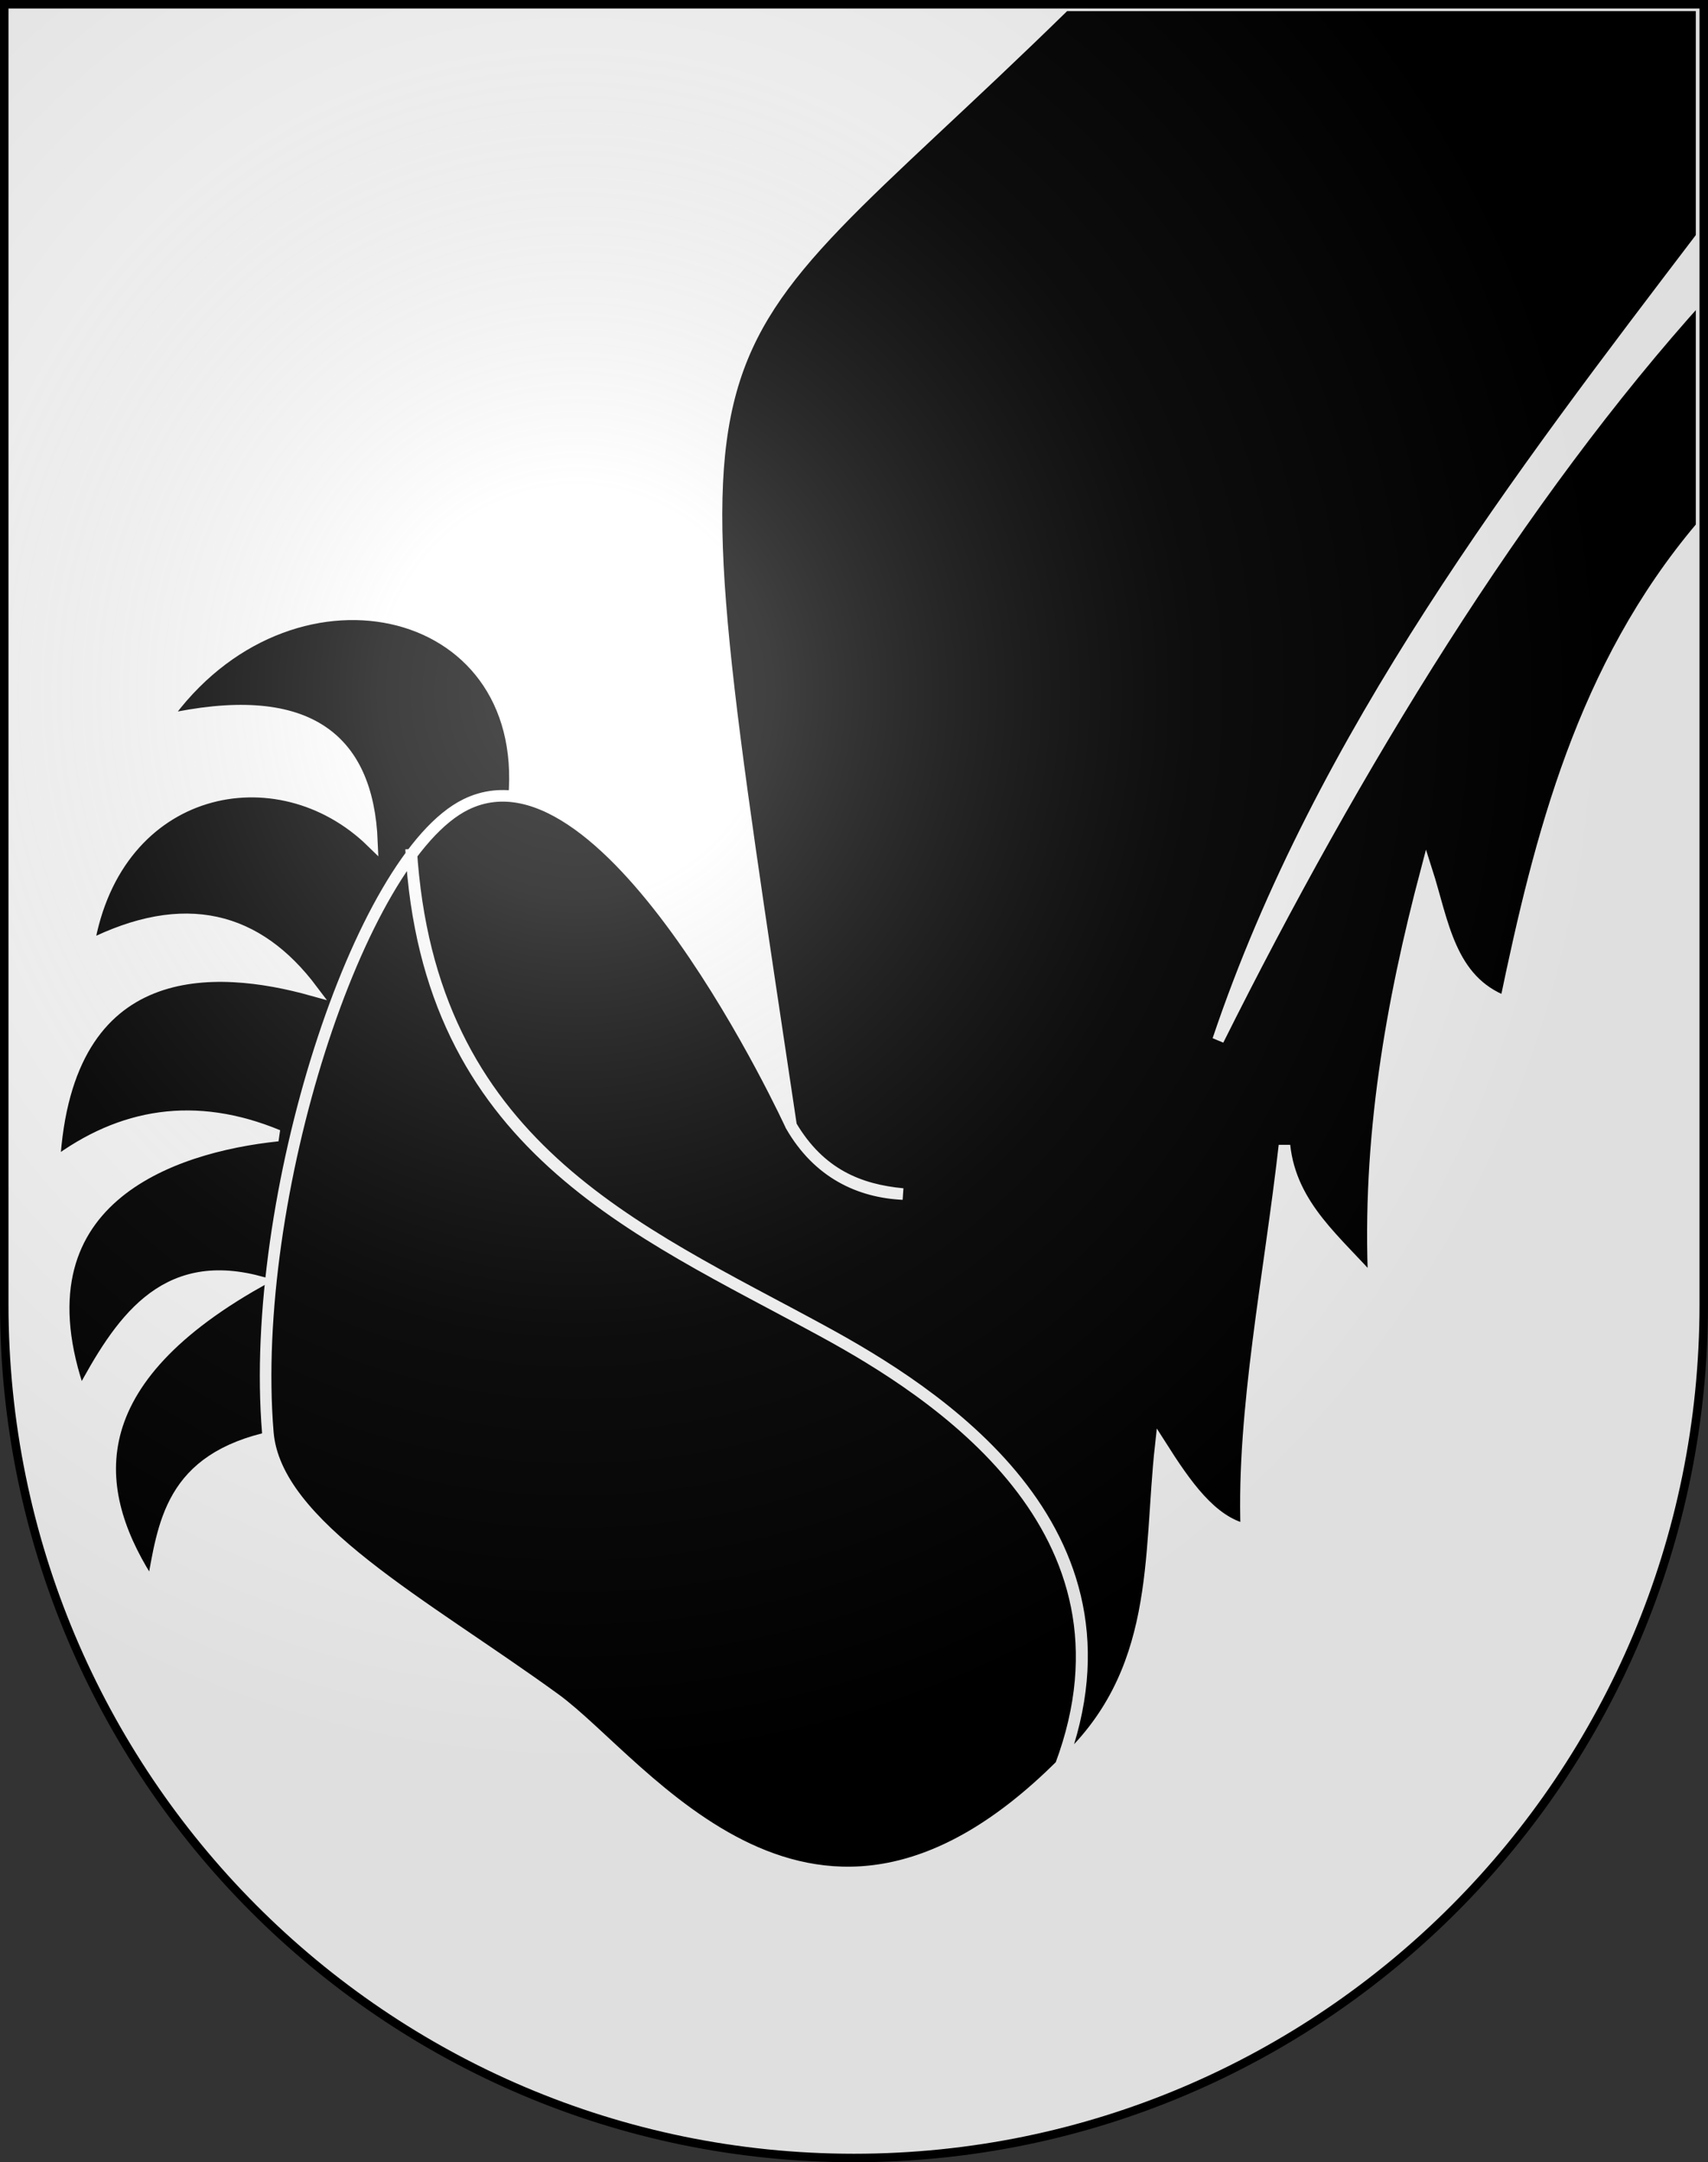 <?xml version="1.0" encoding="UTF-8" standalone="no"?>
<svg
   xmlns:dc="http://purl.org/dc/elements/1.1/"
   xmlns:cc="http://web.resource.org/cc/"
   xmlns:rdf="http://www.w3.org/1999/02/22-rdf-syntax-ns#"
   xmlns:svg="http://www.w3.org/2000/svg"
   xmlns="http://www.w3.org/2000/svg"
   xmlns:xlink="http://www.w3.org/1999/xlink"
   xmlns:sodipodi="http://sodipodi.sourceforge.net/DTD/sodipodi-0.dtd"
   xmlns:inkscape="http://www.inkscape.org/namespaces/inkscape"
   height="763"
   width="603"
   version="1.0"
   id="svg20"
   sodipodi:version="0.32"
   inkscape:version="0.44.1"
   sodipodi:docname="Aeschi bei Spiez-coat of arms.svg"
   sodipodi:docbase="F:\Mis Documentos\Mis imágenes\Encyclopédie\Escudos de Suiza">
  <rect width="100%" height="100%" fill="#333333" stroke="none"/>
  <defs
     id="defs29">
    <linearGradient
       id="linearGradient2893">
      <stop
         style="stop-color:#ffffff;stop-opacity:0.314;"
         offset="0"
         id="stop2895" />
      <stop
         id="stop2897"
         offset="0.19"
         style="stop-color:#ffffff;stop-opacity:0.251;" />
      <stop
         style="stop-color:#6b6b6b;stop-opacity:0.125;"
         offset="0.6"
         id="stop2901" />
      <stop
         style="stop-color:#000000;stop-opacity:0.125;"
         offset="1"
         id="stop2899" />
    </linearGradient>
    <linearGradient
       id="linearGradient2955">
      <stop
         style="stop-color:white;stop-opacity:0;"
         offset="0"
         id="stop2965" />
      <stop
         style="stop-color:black;stop-opacity:0.646;"
         offset="1"
         id="stop2959" />
    </linearGradient>
    <radialGradient
       inkscape:collect="always"
       xlink:href="#linearGradient2893"
       id="radialGradient3236"
       gradientUnits="userSpaceOnUse"
       gradientTransform="matrix(1.215,1.531577e-24,1.464684e-23,1.267,-839.192,-490.489)"
       cx="858.042"
       cy="579.933"
       fx="858.042"
       fy="579.933"
       r="300" />
  </defs>
  <sodipodi:namedview
     inkscape:window-height="682"
     inkscape:window-width="1024"
     inkscape:pageshadow="2"
     inkscape:pageopacity="0.0"
     guidetolerance="10.0"
     gridtolerance="10.0"
     objecttolerance="10.0"
     borderopacity="1.0"
     bordercolor="#666666"
     pagecolor="#ffffff"
     id="base"
     inkscape:zoom="0.57751606"
     inkscape:cx="205.7577"
     inkscape:cy="474.15472"
     inkscape:window-x="-4"
     inkscape:window-y="-4"
     inkscape:current-layer="layer2"
     showgrid="true"
     showguides="true"
     inkscape:guide-bbox="true" />
  <desc
     id="desc22">Coat of Arms of Canton of Freiburg (Fribourg)</desc>
  <g
     inkscape:groupmode="layer"
     id="layer1"
     inkscape:label="Fond écu"
     sodipodi:insensitive="true">
    <path
       id="path1899"
       d="M 1.5,1.5 L 1.5,460.368 C 1.5,626.678 135.815,761.5 301.5,761.5 C 467.185,761.5 601.5,626.678 601.5,460.368 L 601.5,1.5 L 1.5,1.5 z "
       style="fill:white;fill-opacity:1" />
  </g>
  <g
     inkscape:groupmode="layer"
     id="layer2"
     inkscape:label="Meubles"
     sodipodi:insensitive="true">
    <g
       id="g5487"
       transform="matrix(4.088,0,0,4.088,-2547.02,-2340.54)">
      <path
         sodipodi:nodetypes="cccccccccccc"
         id="path2828"
         d="M 667.439,641.463 C 669,624.117 647.838,619.624 637.22,634.708 C 649.42,631.995 654.804,636.099 655.171,645.22 C 647.073,637.307 633.061,640.128 630.683,654.195 C 639.029,649.982 645.296,651.745 650,658 C 641.761,655.704 628.767,654.849 627.732,673 C 633.511,668.668 639.904,667.609 647.049,670.561 C 637.853,671.521 624.014,676.12 630,693 C 633.374,686.69 637.095,680.981 645.389,683.171 C 629.403,692.182 630.961,701.637 636.195,709.537 C 637.195,704.109 637.684,698.454 646.631,696.558 C 645.396,680.871 654.128,641.644 667.439,641.463 z "
         style="fill:black;fill-opacity:1;fill-rule:evenodd;stroke:white;stroke-width:1px;stroke-linecap:butt;stroke-linejoin:miter;stroke-opacity:1" />
      <path
         sodipodi:nodetypes="ccccccccccscssscccccc"
         id="path1939"
         d="M 770,618 C 759.71,630.149 756.046,644.756 753.074,659.025 C 748.203,657.181 747.665,652.089 746.243,647.658 C 743.196,659.169 741.13,670.925 741.708,683.342 C 738.587,679.728 734.547,676.728 733.975,671.415 C 732.718,682.552 730.317,694.26 730.683,704.585 C 727.642,703.894 725.439,700.69 723.292,697.317 C 722.231,706.924 723.44,717.035 714.658,724.926 C 722.412,704.4 703.71,692.674 694.098,687.44 C 677.931,678.619 659.96,671.443 658.551,645.827 C 660.124,671.379 677.907,678.626 694.098,687.44 C 703.771,692.705 722.301,704.481 714.658,724.926 C 693.224,746.26 678.637,724.747 670.956,719.175 C 659.611,710.943 646.84,704.249 646.177,696.185 C 644.512,675.936 654.074,646.478 663.292,641.975 C 675.823,635.854 691.366,669.708 691.366,669.708 C 693.725,673.806 697.302,675.432 701.025,675.609 C 697.266,675.259 693.843,673.902 691.366,669.708 C 680.323,595.892 680.682,606.577 715,573 L 770,573 L 770,618 z "
         style="fill:black;fill-opacity:1;fill-rule:evenodd;stroke:white;stroke-width:1px;stroke-linecap:butt;stroke-linejoin:miter;stroke-opacity:1" />
      <path
         sodipodi:nodetypes="cccc"
         id="path3715"
         d="M 770,598 C 754.261,615.398 740.025,638.74 728.245,662.317 C 737.118,635.947 754.427,613.458 770,593 L 770,598 z "
         style="fill:white;fill-opacity:1;fill-rule:evenodd;stroke:white;stroke-width:1px;stroke-linecap:butt;stroke-linejoin:miter;stroke-opacity:1" />
    </g>
  </g>
  <g
     inkscape:groupmode="layer"
     id="layer3"
     inkscape:label="Reflet final"
     style="display:inline"
     sodipodi:insensitive="true">
    <path
       style="fill:url(#radialGradient3236);fill-opacity:1"
       d="M 1.5,1.5 L 1.5,460.368 C 1.5,626.679 135.815,761.5 301.5,761.5 C 467.185,761.5 601.5,626.679 601.5,460.368 L 601.5,1.5 L 1.5,1.5 z "
       id="path2346" />
  </g>
  <g
     inkscape:groupmode="layer"
     id="layer4"
     inkscape:label="Contour final"
     style="display:inline"
     sodipodi:insensitive="true">
    <path
       style="fill:none;fill-opacity:1;stroke:#000000;stroke-width:3;stroke-miterlimit:4;stroke-dasharray:none;stroke-opacity:1"
       d="M 1.5,1.5 L 1.5,460.368 C 1.5,626.679 135.815,761.5 301.5,761.5 C 467.185,761.5 601.5,626.679 601.5,460.368 L 601.5,1.5 L 1.5,1.5 z "
       id="path3239" />
  </g>
</svg>
